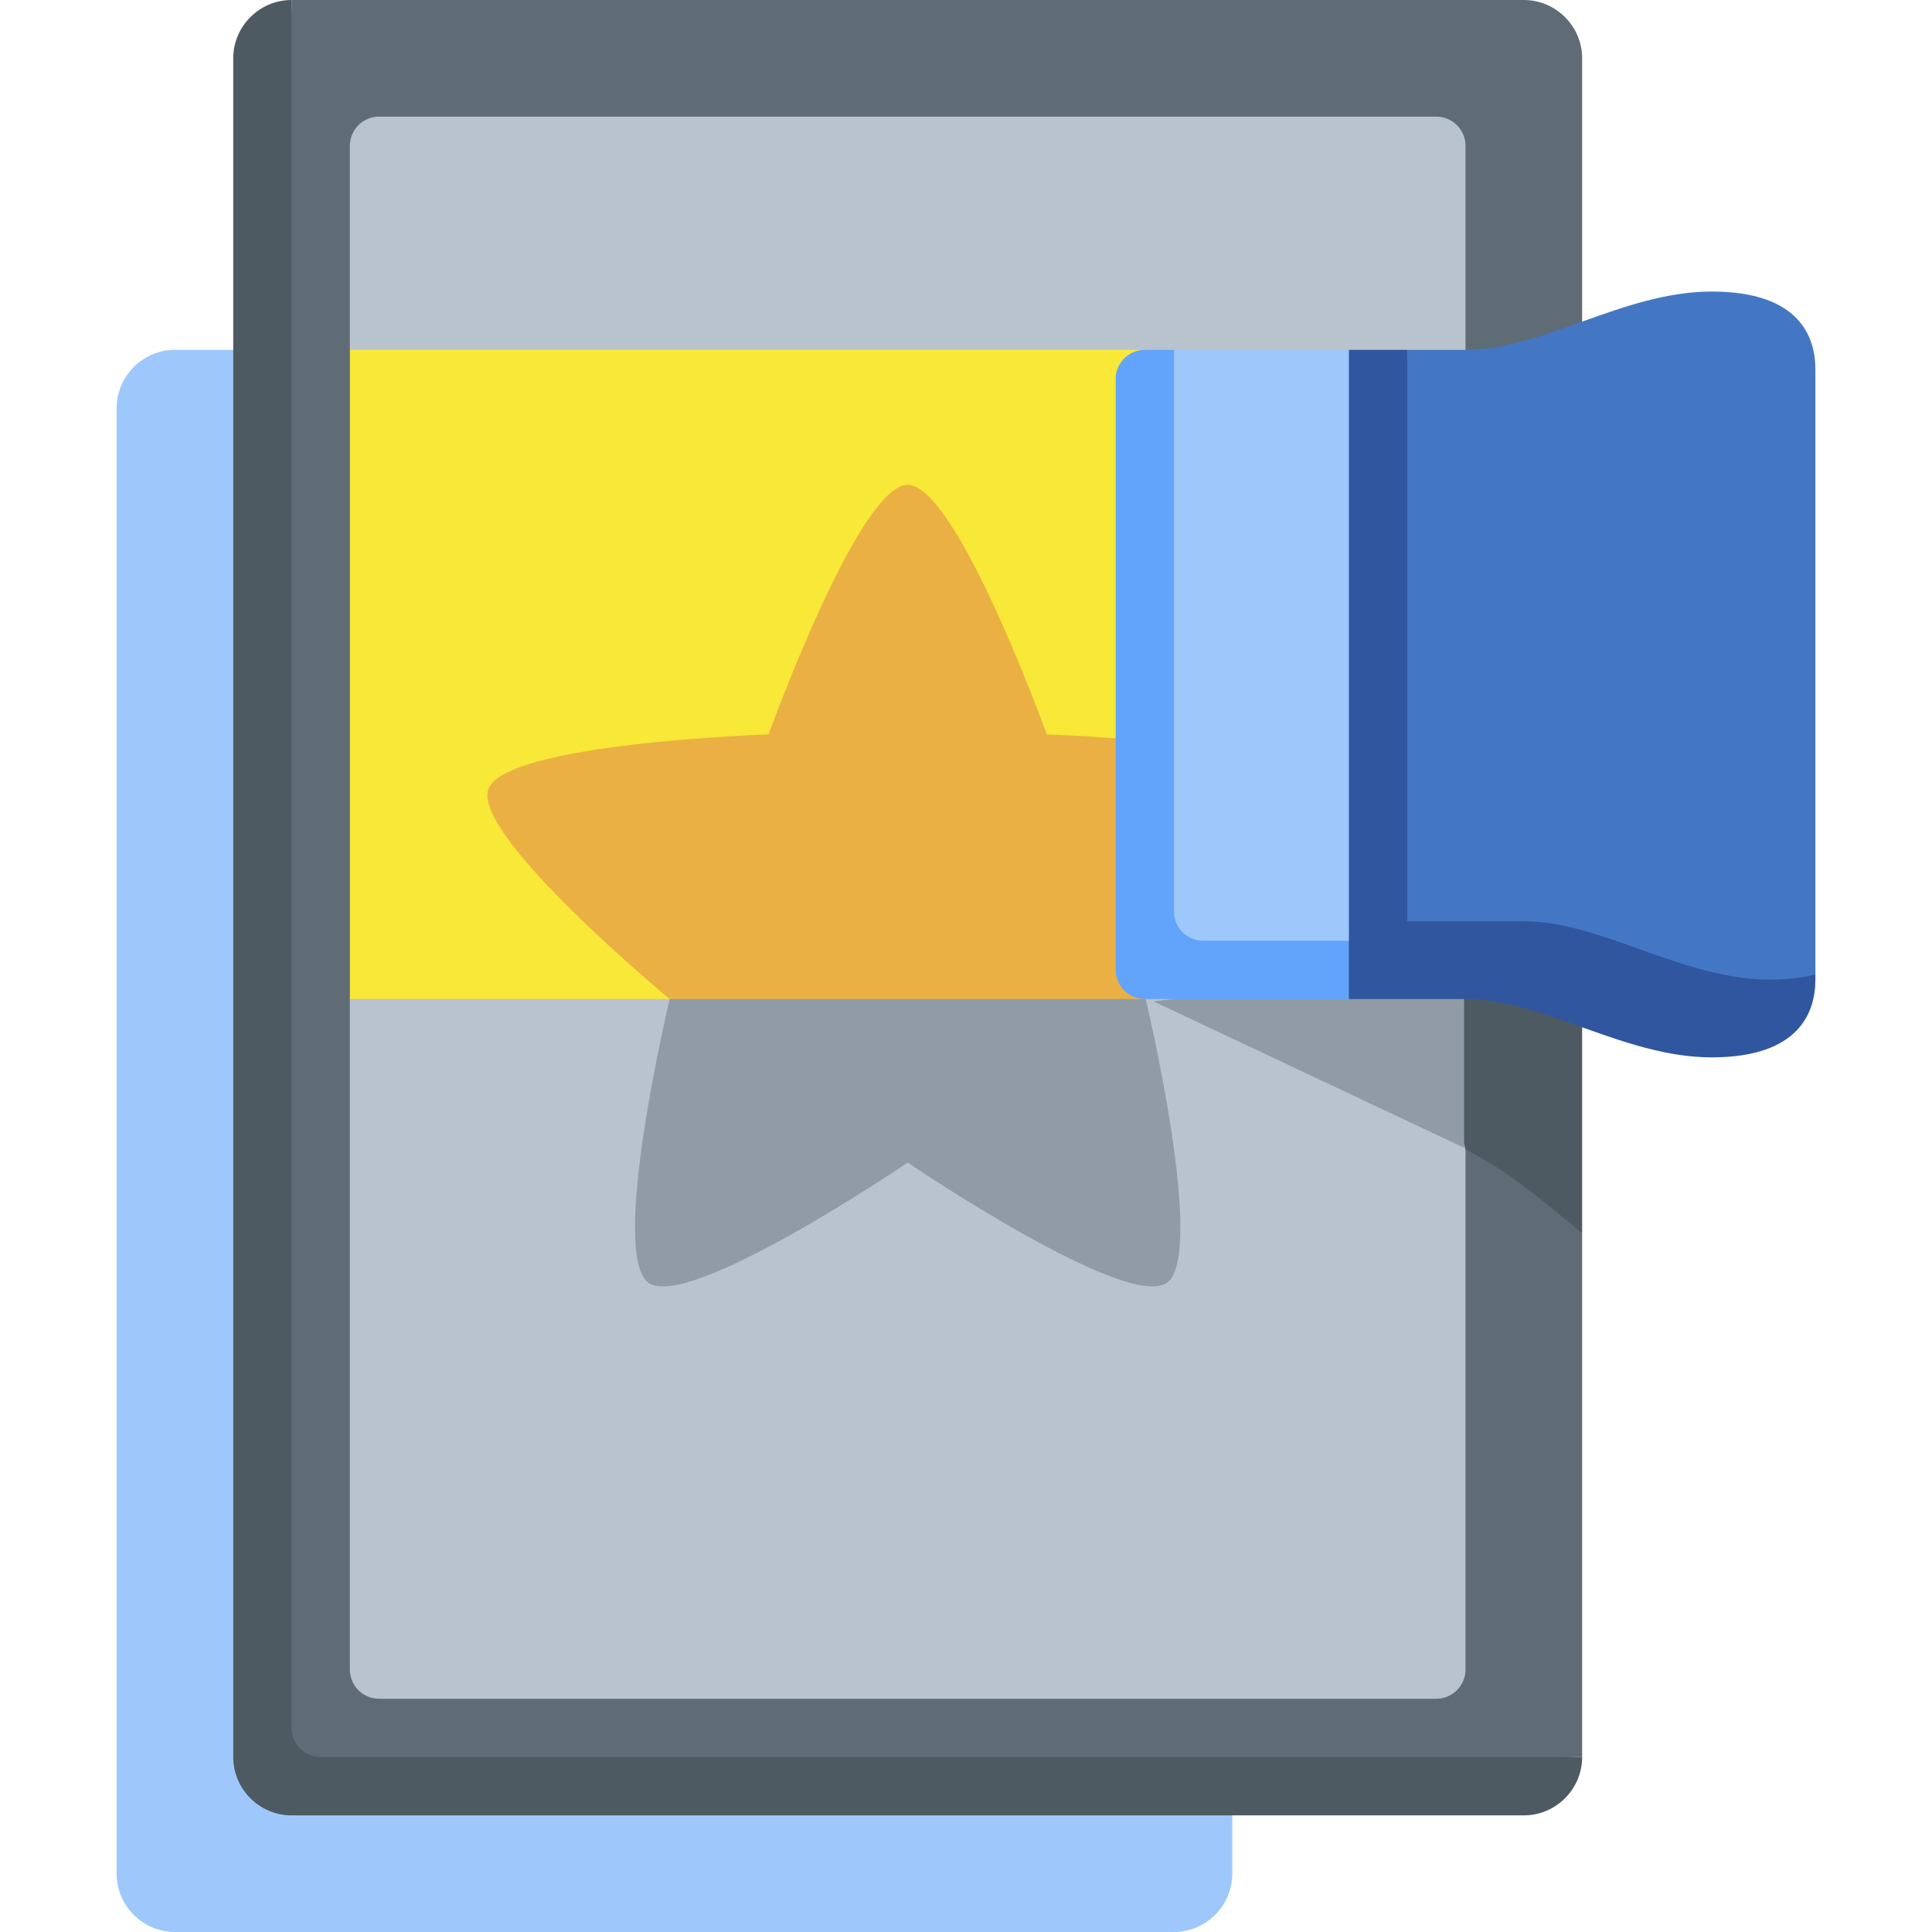 <svg id="Capa_1" enable-background="new 0 0 497 497" height="512" viewBox="0 0 497 497" width="512" xmlns="http://www.w3.org/2000/svg"><g><path d="m317 467v15c0 8.25-6.75 15-15 15h-257c-8.25 0-15-6.75-15-15v-377c0-8.25 6.75-15 15-15h15z" fill="#9ec8fc"/><path d="m377 257 30-50.967v-191.033c0-8.25-6.75-15-15-15h-317l-5 457 337-5v-134.748z" fill="#5f6c75"/><path d="m75 444.5v-444.5c-8.25 0-15 6.75-15 15v437c0 8.25 6.75 15 15 15h317c8.25 0 15-6.75 15-15h-324.5c-4.125 0-7.5-3.375-7.5-7.5z" fill="#4e5a61"/><path d="m377 295.736c9.787 4.65 19.736 12.97 30 21.516v-111.219l-112.5 50.503z" fill="#4e5a61"/><path d="m369.5 437h-272c-4.125 0-7.5-3.375-7.5-7.5v-172.5l10-83.5-10-83.5v-52.5c0-4.125 3.375-7.5 7.5-7.5h272c4.125 0 7.5 3.375 7.5 7.5v181.5l-10 38 10 38.736v133.764c0 4.125-3.375 7.5-7.5 7.5z" fill="#b9c3cd"/><path d="m296.765 257.613 79.855-10v47.647z" fill="#909ba6"/><path d="m172.274 257s-15.686 65.556-5.467 72.98 66.693-30.909 66.693-30.909 56.474 38.334 66.693 30.909c10.219-7.424-5.467-72.98-5.467-72.98l-61.226-10z" fill="#909ba6"/><path d="m172.274 257h-82.274v-167h204.87v129z" fill="#f8e837"/><path d="m294.726 257s50.589-41.865 46.686-53.877c-3.903-12.013-72.124-14.195-72.124-14.195s-23.157-64.208-35.788-64.208-35.788 64.207-35.788 64.207-68.221 2.182-72.124 14.195 46.686 53.878 46.686 53.878z" fill="#ebb044"/><path d="m347 90h-45l-10 162 56.724-10 8.276-72.02z" fill="#9ec8fc"/><path d="m302 234.5v-144.5h-7.5c-4.125 0-7.5 3.375-7.5 7.5v152c0 4.125 3.375 7.5 7.5 7.5h52.5l1.724-15h-39.224c-4.125 0-7.5-3.375-7.5-7.5z" fill="#62a4fb"/><path d="m440.335 75c-22.664 0-43.335 15-63.335 15h-15l-10 157s31.797-5.327 64.22 5c44.71 14.241 50.78-1.347 50.78-1.347v-155.653c0-8.25-4-20-26.665-20z" fill="#4377c4"/><path d="m392 237h-30v-147h-15v167h30c20 0 40.671 15 63.335 15 22.665 0 26.665-11.75 26.665-20v-1.347c-3.197.85-7.036 1.347-11.665 1.347-22.664 0-43.335-15-63.335-15z" fill="#30569f"/></g></svg>